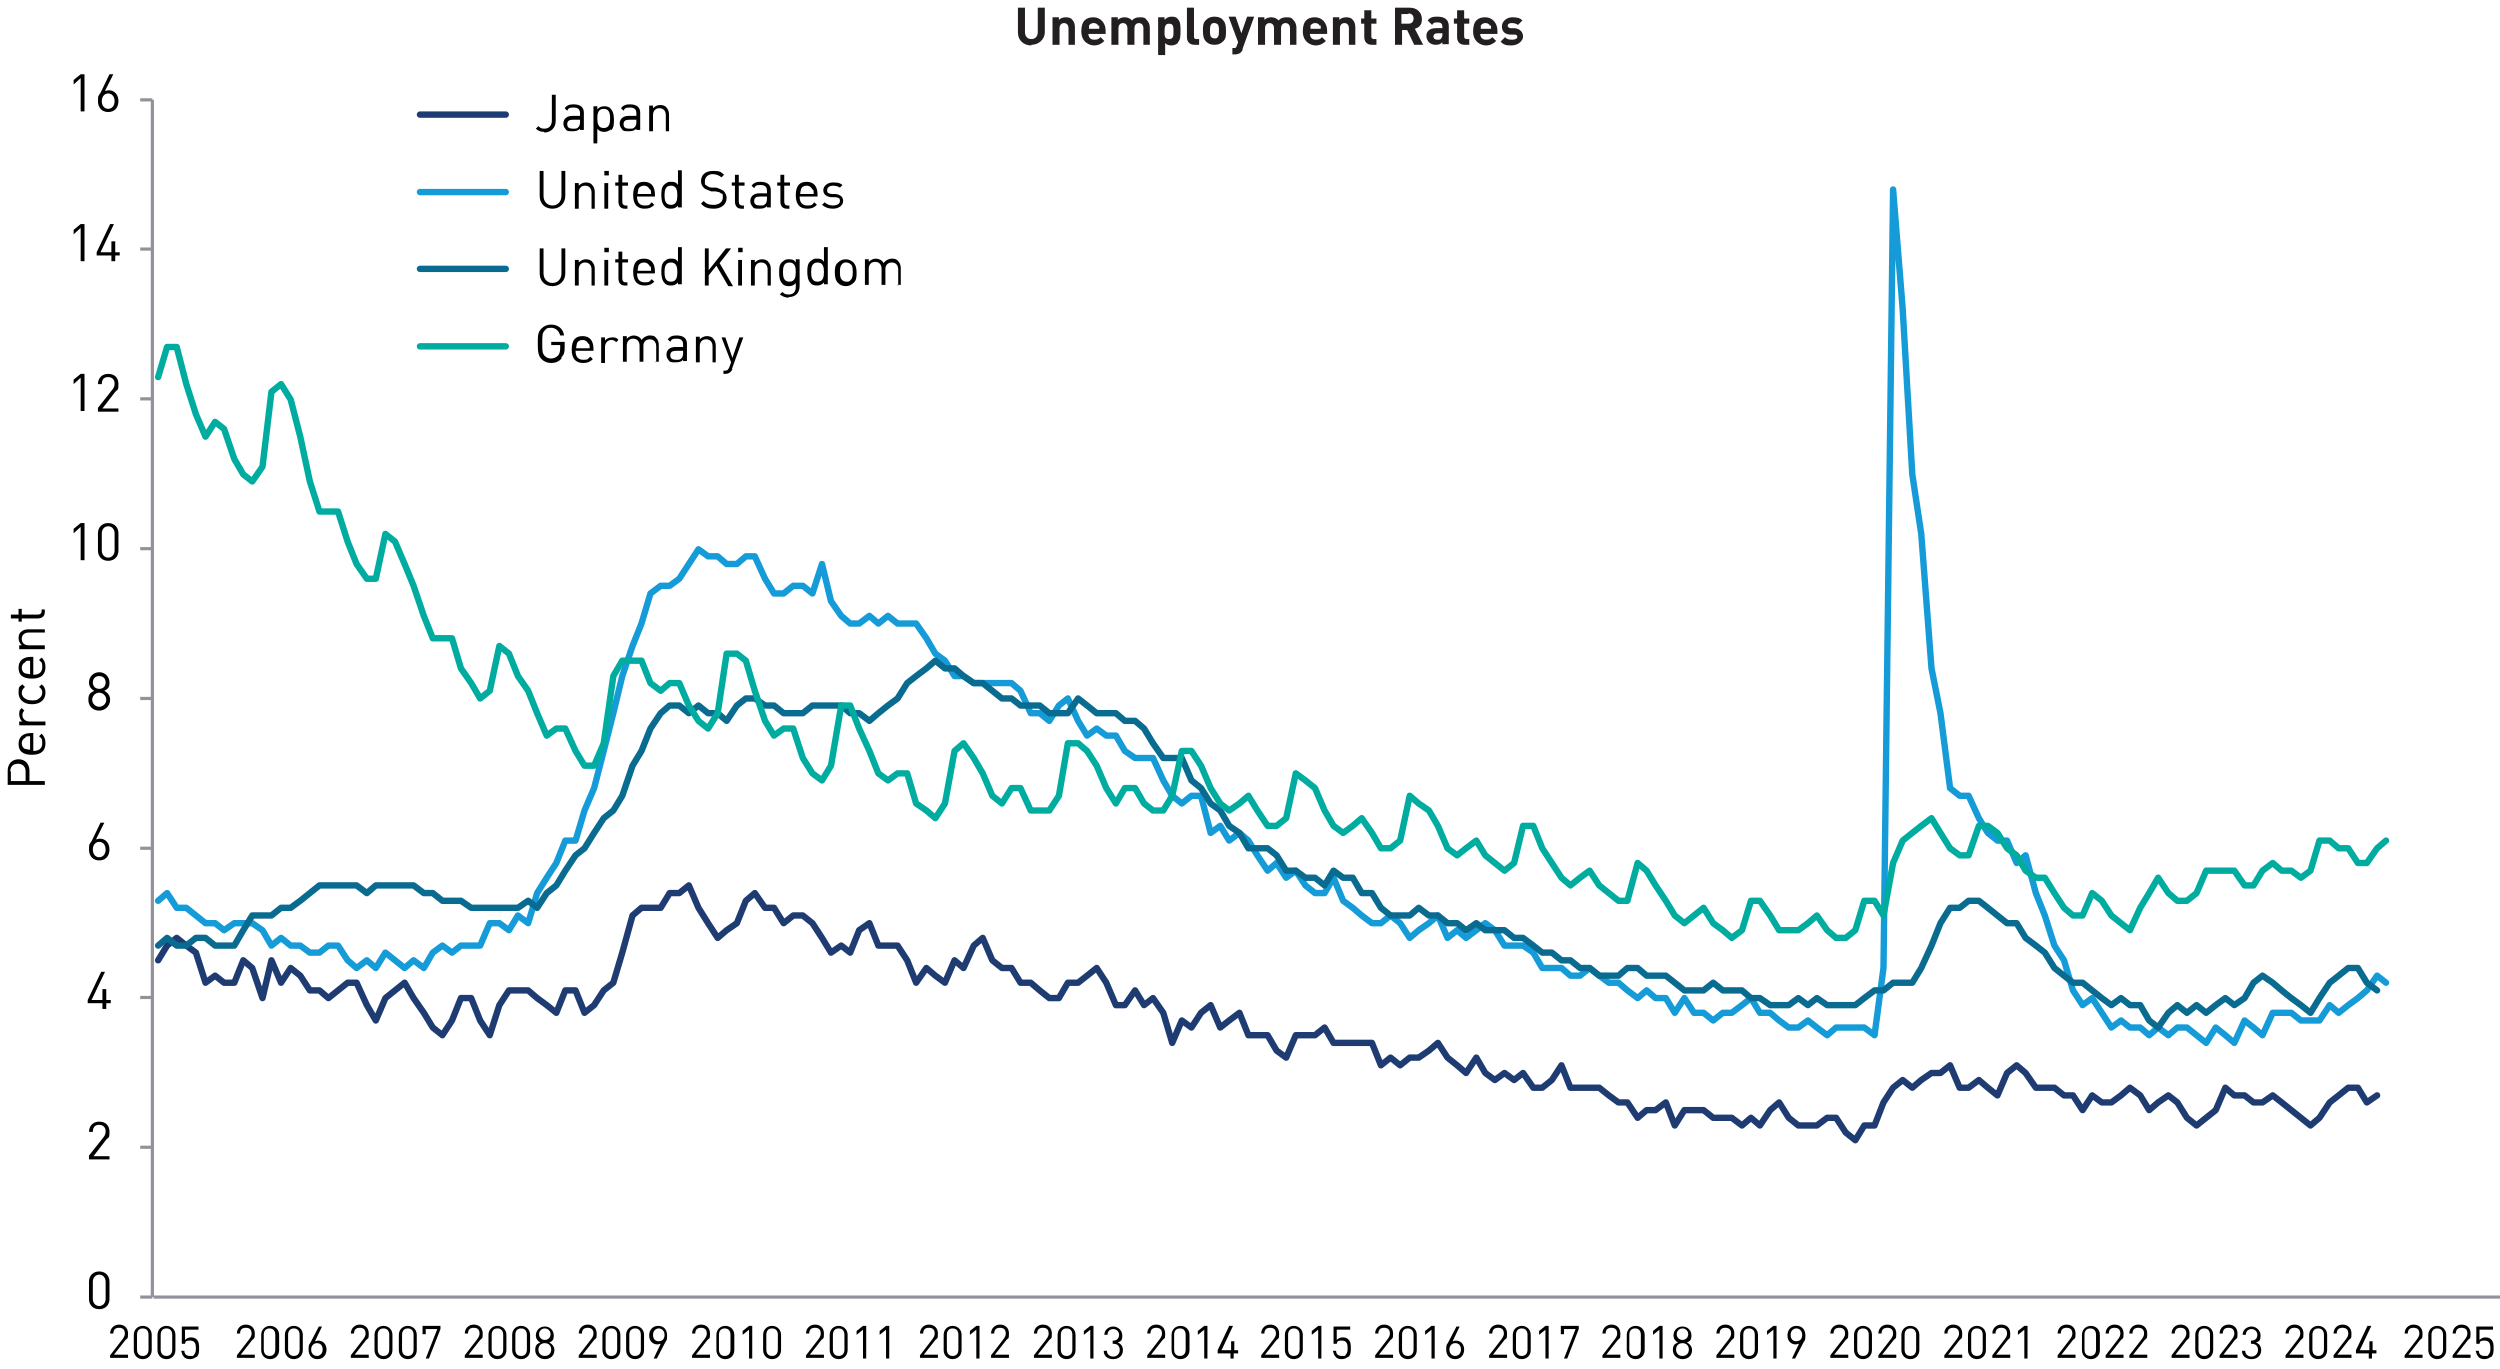 <?xml version="1.0" encoding="UTF-8"?>
<svg xmlns="http://www.w3.org/2000/svg" version="1.1" viewBox="0 0 390.5 213.9">
  <defs>
    <style>
      .cls-1 {
        stroke: #00aca0;
      }

      .cls-1, .cls-2, .cls-3, .cls-4, .cls-5 {
        fill: none;
        stroke-linejoin: round;
      }

      .cls-1, .cls-2, .cls-3, .cls-5 {
        stroke-linecap: round;
        stroke-width: 1px;
      }

      .cls-2 {
        stroke: #1f3c72;
      }

      .cls-3 {
        stroke: #0a6b90;
      }

      .cls-6 {
        fill: #231f20;
      }

      .cls-4 {
        stroke: #91929c;
        stroke-width: .5px;
      }

      .cls-5 {
        stroke: #159bd7;
      }
    </style>
  </defs>
  <!-- Generator: Adobe Illustrator 28.7.1, SVG Export Plug-In . SVG Version: 1.2.0 Build 142)  -->
  <g>
    <g id="Layer_1">
      <g>
        <path class="cls-6" d="M161.1,7.1c-1.2,0-2.1-.8-2.1-2V1.2h1.1v3.8c0,.7.4,1.1,1,1.1s1-.4,1-1.1V1.2h1.1v3.8c0,1.2-1,2-2.1,2Z"/>
        <path class="cls-6" d="M166.9,7v-2.6c0-.6-.4-.8-.7-.8s-.7.2-.7.8v2.6h-1.1V2.7h1v.4c.3-.3.7-.4,1.1-.4s.8.1,1,.4c.3.3.4.7.4,1.2v2.7h-1.1Z"/>
        <path class="cls-6" d="M170,5.2c0,.6.3,1,.9,1s.7-.1,1-.4l.6.6c-.4.4-.9.7-1.6.7s-2-.5-2-2.2.8-2.2,1.9-2.2,1.9.9,1.9,2.1v.5h-2.7ZM171.5,4c-.1-.3-.4-.4-.7-.4s-.6.2-.7.4c0,.2,0,.3,0,.5h1.6c0-.2,0-.3,0-.5Z"/>
        <path class="cls-6" d="M178.6,7v-2.6c0-.6-.4-.8-.7-.8s-.7.2-.7.8v2.6h-1.1v-2.6c0-.6-.4-.8-.7-.8s-.7.2-.7.8v2.6h-1.1V2.7h1v.4c.3-.3.7-.4,1.1-.4s.9.2,1.1.5c.4-.4.7-.5,1.3-.5s.8.1,1,.4c.3.3.5.7.5,1.2v2.7h-1.1Z"/>
        <path class="cls-6" d="M184,6.7c-.2.2-.6.4-1,.4s-.8-.1-1-.4v1.9h-1.1V2.7h1v.4c.3-.3.6-.5,1.1-.5s.8.1,1,.4c.4.4.4,1.1.4,1.8s0,1.4-.4,1.8ZM182.6,3.7c-.6,0-.7.5-.7,1.2s0,1.2.7,1.2.7-.5.7-1.2,0-1.2-.7-1.2Z"/>
        <path class="cls-6" d="M186.6,7c-.9,0-1.2-.6-1.2-1.2V1.2h1.1v4.5c0,.3.1.4.4.4h.4v.9h-.6Z"/>
        <path class="cls-6" d="M191,6.5c-.3.3-.7.5-1.3.5s-1-.2-1.3-.5c-.4-.4-.5-.9-.5-1.7s0-1.2.5-1.7c.3-.3.7-.5,1.3-.5s1.1.2,1.3.5c.4.4.5.9.5,1.7s0,1.3-.5,1.7ZM190.2,3.8c-.1-.1-.3-.2-.5-.2s-.4,0-.5.2c-.2.2-.2.6-.2,1s0,.8.2,1c.1.1.3.2.5.2s.4,0,.5-.2c.2-.2.2-.6.2-1s0-.8-.2-1Z"/>
        <path class="cls-6" d="M194.1,7.7c0,.2-.2.4-.3.5-.2.2-.6.3-.9.3h-.4v-1h.2c.3,0,.4,0,.5-.4l.2-.5-1.5-4h1.1l.9,2.6.9-2.6h1.1l-1.8,5Z"/>
        <path class="cls-6" d="M201.5,7v-2.6c0-.6-.4-.8-.7-.8s-.7.2-.7.8v2.6h-1.1v-2.6c0-.6-.4-.8-.7-.8s-.7.2-.7.8v2.6h-1.1V2.7h1v.4c.3-.3.7-.4,1.1-.4s.9.2,1.1.5c.4-.4.7-.5,1.3-.5s.8.1,1,.4c.3.3.5.7.5,1.2v2.7h-1.1Z"/>
        <path class="cls-6" d="M204.6,5.2c0,.6.3,1,.9,1s.7-.1,1-.4l.6.6c-.4.4-.9.7-1.6.7s-2-.5-2-2.2.8-2.2,1.9-2.2,1.9.9,1.9,2.1v.5h-2.7ZM206.1,4c-.1-.3-.4-.4-.7-.4s-.6.2-.7.4c0,.2,0,.3,0,.5h1.6c0-.2,0-.3,0-.5Z"/>
        <path class="cls-6" d="M210.7,7v-2.6c0-.6-.4-.8-.7-.8s-.7.2-.7.8v2.6h-1.1V2.7h1v.4c.3-.3.7-.4,1.1-.4s.8.1,1,.4c.3.3.4.7.4,1.2v2.7h-1.1Z"/>
        <path class="cls-6" d="M214.3,7c-.9,0-1.2-.6-1.2-1.2v-2.1h-.5v-.8h.5v-1.3h1.1v1.3h.8v.8h-.8v2c0,.2.1.4.4.4h.4v.9h-.6Z"/>
        <path class="cls-6" d="M220.9,7l-1.1-2.3h-.8v2.3h-1.1V1.2h2.3c1.2,0,1.9.8,1.9,1.8s-.5,1.3-1.1,1.5l1.3,2.5h-1.3ZM220,2.2h-1.1v1.5h1.1c.5,0,.8-.3.8-.8s-.3-.8-.8-.8Z"/>
        <path class="cls-6" d="M225.3,7v-.4c-.3.3-.6.4-1,.4s-.8-.1-1.1-.4c-.2-.2-.4-.6-.4-1,0-.7.5-1.2,1.5-1.2h1v-.2c0-.5-.2-.7-.8-.7s-.6.1-.8.4l-.7-.7c.4-.5.8-.6,1.5-.6,1.2,0,1.8.5,1.8,1.5v2.8h-1ZM225.3,5.2h-.8c-.4,0-.6.2-.6.5s.2.5.6.5.5,0,.6-.2c.1-.1.2-.3.2-.5v-.2Z"/>
        <path class="cls-6" d="M228.8,7c-.9,0-1.2-.6-1.2-1.2v-2.1h-.5v-.8h.5v-1.3h1.1v1.3h.8v.8h-.8v2c0,.2.1.4.4.4h.4v.9h-.6Z"/>
        <path class="cls-6" d="M231.2,5.2c0,.6.3,1,.9,1s.7-.1,1-.4l.6.6c-.4.4-.9.7-1.6.7s-2-.5-2-2.2.8-2.2,1.9-2.2,1.9.9,1.9,2.1v.5h-2.7ZM232.7,4c-.1-.3-.4-.4-.7-.4s-.6.2-.7.4c0,.2,0,.3,0,.5h1.6c0-.2,0-.3,0-.5Z"/>
        <path class="cls-6" d="M236.2,7.1c-.7,0-1.3,0-1.8-.6l.7-.7c.3.4.8.4,1.1.4s.8-.1.8-.4-.1-.4-.5-.4h-.7c-.8-.1-1.2-.5-1.2-1.3s.8-1.4,1.6-1.4,1.2.1,1.6.5l-.7.7c-.2-.2-.6-.3-1-.3s-.6.2-.6.4.1.3.4.4h.7c.8.1,1.3.6,1.3,1.3s-.8,1.4-1.8,1.4Z"/>
      </g>
      <line class="cls-4" x1="23.8" y1="202.6" x2="23.8" y2="15.6"/>
      <path class="cls-4" d="M21.9,202.6h1.9M21.9,179.2h1.9M21.9,155.8h1.9M21.9,132.5h1.9M21.9,109.1h1.9M21.9,85.7h1.9M21.9,62.3h1.9M21.9,38.9h1.9M21.9,15.6h1.9"/>
      <line class="cls-4" x1="24" y1="202.6" x2="390.5" y2="202.6"/>
      <polyline class="cls-2" points="24.7 150 26.1 147.7 27.6 146.5 29.1 147.7 30.6 148.8 32.1 153.5 33.6 152.4 35 153.5 36.6 153.5 38 150 39.4 151.2 41 155.9 42.4 150 43.9 153.5 45.4 151.2 46.9 152.4 48.4 154.7 49.9 154.7 51.3 155.9 52.8 154.7 54.3 153.5 55.7 153.5 57.3 157 58.7 159.4 60.2 155.9 61.7 154.7 63.2 153.5 64.6 155.9 66.2 158.2 67.6 160.5 69.1 161.7 70.6 159.4 72 155.9 73.6 155.9 75 159.4 76.5 161.7 78 157 79.5 154.7 80.9 154.7 82.5 154.7 83.9 155.9 85.4 157 86.9 158.2 88.3 154.7 89.9 154.7 91.3 158.2 92.8 157 94.3 154.7 95.8 153.5 97.2 148.8 98.8 143 100.2 141.8 101.6 141.8 103.2 141.8 104.6 139.5 106.1 139.5 107.6 138.3 109.1 141.8 110.6 144.2 112.1 146.5 113.5 145.3 115.1 144.2 116.5 140.7 117.9 139.5 119.5 141.8 120.9 141.8 122.4 144.2 123.9 143 125.4 143 126.9 144.2 128.4 146.5 129.8 148.8 131.4 147.7 132.8 148.8 134.2 145.3 135.8 144.2 137.2 147.7 138.7 147.7 140.2 147.7 141.7 150 143.1 153.5 144.7 151.2 146.1 152.4 147.6 153.5 149.1 150 150.5 151.2 152.1 147.7 153.5 146.5 155 150 156.5 151.2 158 151.2 159.4 153.5 161 153.5 162.4 154.7 163.9 155.9 165.4 155.9 166.8 153.5 168.4 153.5 169.8 152.4 171.3 151.2 172.8 153.5 174.3 157 175.7 157 177.3 154.7 178.7 157 180.1 155.9 181.7 158.2 183.1 162.9 184.6 159.4 186.1 160.5 187.6 158.2 189.1 157 190.6 160.5 192 159.4 193.6 158.2 195 161.7 196.4 161.7 198 161.7 199.4 164.1 200.9 165.2 202.4 161.7 203.9 161.7 205.4 161.7 206.9 160.5 208.3 162.9 209.8 162.9 211.3 162.9 212.7 162.9 214.3 162.9 215.7 166.4 217.2 165.2 218.7 166.4 220.2 165.2 221.6 165.2 223.2 164.1 224.6 162.9 226.1 165.2 227.6 166.4 229 167.6 230.6 165.2 232 167.6 233.5 168.7 235 167.6 236.5 168.7 237.9 167.6 239.5 169.9 240.9 169.9 242.4 168.7 243.9 166.4 245.3 169.9 246.8 169.9 248.3 169.9 249.8 169.9 251.3 171.1 252.8 172.2 254.2 172.2 255.8 174.6 257.2 173.4 258.6 173.4 260.2 172.2 261.6 175.8 263.1 173.4 264.6 173.4 266.1 173.4 267.6 174.6 269.1 174.6 270.5 174.6 272.1 175.8 273.5 174.6 274.9 175.8 276.5 173.4 277.9 172.2 279.4 174.6 280.9 175.8 282.4 175.8 283.8 175.8 285.4 174.6 286.8 174.6 288.3 176.9 289.8 178.1 291.2 175.8 292.8 175.8 294.2 172.2 295.7 169.9 297.2 168.7 298.7 169.9 300.1 168.7 301.7 167.6 303.1 167.6 304.6 166.4 306.1 169.9 307.5 169.9 309.1 168.7 310.5 169.9 312 171.1 313.5 167.6 315 166.4 316.4 167.6 318 169.9 319.4 169.9 320.9 169.9 322.4 171.1 323.8 171.1 325.3 173.4 326.8 171.1 328.3 172.2 329.8 172.2 331.3 171.1 332.7 169.9 334.3 171.1 335.7 173.4 337.1 172.2 338.7 171.1 340.1 172.2 341.6 174.6 343.1 175.8 344.6 174.6 346.1 173.4 347.6 169.9 349 171.1 350.6 171.1 352 172.2 353.4 172.2 355 171.1 356.4 172.2 357.9 173.4 359.4 174.6 360.9 175.8 362.3 174.6 363.9 172.2 365.3 171.1 366.8 169.9 368.3 169.9 369.7 172.2 371.3 171.1"/>
      <polyline class="cls-5" points="24.7 140.7 26.1 139.5 27.6 141.8 29.1 141.8 30.6 143 32.1 144.2 33.6 144.2 35 145.3 36.6 144.2 38 144.2 39.4 144.2 41 145.3 42.4 147.7 43.9 146.5 45.4 147.7 46.9 147.7 48.4 148.8 49.9 148.8 51.3 147.7 52.8 147.7 54.3 150 55.7 151.2 57.3 150 58.7 151.2 60.2 148.8 61.7 150 63.2 151.2 64.6 150 66.2 151.2 67.6 148.8 69.1 147.7 70.6 148.8 72 147.7 73.6 147.7 75 147.7 76.5 144.2 78 144.2 79.5 145.3 80.9 143 82.5 144.2 83.9 139.5 85.4 137.1 86.9 134.8 88.3 131.3 89.9 131.3 91.3 126.6 92.8 123.1 94.3 117.3 95.8 111.4 97.2 105.6 98.8 100.9 100.2 97.4 101.6 92.7 103.2 91.5 104.6 91.5 106.1 90.4 107.6 88.1 109.1 85.8 110.6 86.9 112.1 86.9 113.5 88.1 115.1 88.1 116.5 86.9 117.9 86.9 119.5 90.4 120.9 92.7 122.4 92.7 123.9 91.5 125.4 91.5 126.9 92.7 128.4 88.1 129.8 93.9 131.4 96.2 132.8 97.4 134.2 97.4 135.8 96.2 137.2 97.4 138.7 96.2 140.2 97.4 141.7 97.4 143.1 97.4 144.7 99.7 146.1 102.1 147.6 103.2 149.1 105.6 150.5 105.6 152.1 106.7 153.5 106.7 155 106.7 156.5 106.7 158 106.7 159.4 107.9 161 111.4 162.4 111.4 163.9 112.6 165.4 110.2 166.8 109.1 168.4 112.6 169.8 114.9 171.3 113.8 172.8 114.9 174.3 114.9 175.7 117.3 177.3 118.4 178.7 118.4 180.1 118.4 181.7 121.9 183.1 124.3 184.6 125.5 186.1 124.3 187.6 124.3 189.1 130.1 190.6 129 192 131.3 193.6 130.1 195 131.3 196.4 133.6 198 136 199.4 134.8 200.9 137.1 202.4 136 203.9 138.3 205.4 139.5 206.9 139.5 208.3 137.1 209.8 140.7 211.3 141.8 212.7 143 214.3 144.2 215.7 144.2 217.2 143 218.7 144.2 220.2 146.5 221.6 145.3 223.2 144.2 224.6 143 226.1 146.5 227.6 145.3 229 146.5 230.6 145.3 232 144.2 233.5 145.3 235 147.7 236.5 147.7 237.9 147.7 239.5 148.8 240.9 151.2 242.4 151.2 243.9 151.2 245.3 152.4 246.8 152.4 248.3 151.2 249.8 152.4 251.3 153.5 252.8 153.5 254.2 154.7 255.8 155.9 257.2 154.7 258.6 155.9 260.2 155.9 261.6 158.2 263.1 155.9 264.6 158.2 266.1 158.2 267.6 159.4 269.1 158.2 270.5 158.2 272.1 157 273.5 155.9 274.9 158.2 276.5 158.2 277.9 159.4 279.4 160.5 280.9 160.5 282.4 159.4 283.8 160.5 285.4 161.7 286.8 160.5 288.3 160.5 289.8 160.5 291.2 160.5 292.8 161.7 294.2 151.2 295.7 29.6 297.2 48.3 298.7 74.1 300.1 83.4 301.7 104.4 303.1 111.4 304.6 123.1 306.1 124.3 307.5 124.3 309.1 127.8 310.5 130.1 312 131.3 313.5 131.3 315 134.8 316.4 133.6 318 139.5 319.4 143 320.9 147.7 322.4 150 323.8 154.7 325.3 157 326.8 155.9 328.3 158.2 329.8 160.5 331.3 159.4 332.7 160.5 334.3 160.5 335.7 161.7 337.1 160.5 338.7 161.7 340.1 160.5 341.6 160.5 343.1 161.7 344.6 162.9 346.1 160.5 347.6 161.7 349 162.9 350.6 159.4 352 160.5 353.4 161.7 355 158.2 356.4 158.2 357.9 158.2 359.4 159.4 360.9 159.4 362.3 159.4 363.9 157 365.3 158.2 366.8 157 368.3 155.9 369.7 154.7 371.3 152.4 372.7 153.5"/>
      <polyline class="cls-3" points="24.7 147.7 26.1 146.5 27.6 147.7 29.1 147.7 30.6 146.5 32.1 146.5 33.6 147.7 35 147.7 36.6 147.7 38 145.3 39.4 143 41 143 42.4 143 43.9 141.8 45.4 141.8 46.9 140.7 48.4 139.5 49.9 138.3 51.3 138.3 52.8 138.3 54.3 138.3 55.7 138.3 57.3 139.5 58.7 138.3 60.2 138.3 61.7 138.3 63.2 138.3 64.6 138.3 66.2 139.5 67.6 139.5 69.1 140.7 70.6 140.7 72 140.7 73.6 141.8 75 141.8 76.5 141.8 78 141.8 79.5 141.8 80.9 141.8 82.5 140.7 83.9 141.8 85.4 139.5 86.9 138.3 88.3 136 89.9 133.6 91.3 132.5 92.8 130.1 94.3 127.8 95.8 126.6 97.2 124.3 98.8 119.6 100.2 117.3 101.6 113.8 103.2 111.4 104.6 110.2 106.1 110.2 107.6 111.4 109.1 110.2 110.6 111.4 112.1 111.4 113.5 112.6 115.1 110.2 116.5 109.1 117.9 109.1 119.5 110.2 120.9 110.2 122.4 111.4 123.9 111.4 125.4 111.4 126.9 110.2 128.4 110.2 129.8 110.2 131.4 110.2 132.8 111.4 134.2 111.4 135.8 112.6 137.2 111.4 138.7 110.2 140.2 109.1 141.7 106.7 143.1 105.6 144.7 104.4 146.1 103.2 147.6 104.4 149.1 104.4 150.5 105.6 152.1 106.7 153.5 106.7 155 107.9 156.5 109.1 158 109.1 159.4 110.2 161 110.2 162.4 110.2 163.9 111.4 165.4 111.4 166.8 111.4 168.4 109.1 169.8 110.2 171.3 111.4 172.8 111.4 174.3 111.4 175.7 112.6 177.3 112.6 178.7 113.8 180.1 116.1 181.7 118.4 183.1 118.4 184.6 118.4 186.1 121.9 187.6 123.1 189.1 125.5 190.6 126.6 192 129 193.6 130.1 195 132.5 196.4 132.5 198 132.5 199.4 133.6 200.9 136 202.4 136 203.9 137.1 205.4 137.1 206.9 138.3 208.3 136 209.8 137.1 211.3 137.1 212.7 139.5 214.3 139.5 215.7 141.8 217.2 143 218.7 143 220.2 143 221.6 141.8 223.2 143 224.6 143 226.1 144.2 227.6 144.2 229 145.3 230.6 144.2 232 145.3 233.5 145.3 235 145.3 236.5 146.5 237.9 146.5 239.5 147.7 240.9 148.8 242.4 148.8 243.9 150 245.3 150 246.8 151.2 248.3 151.2 249.8 152.4 251.3 152.4 252.8 152.4 254.2 151.2 255.8 151.2 257.2 152.4 258.6 152.4 260.2 152.4 261.6 153.5 263.1 154.7 264.6 154.7 266.1 154.7 267.6 153.5 269.1 154.7 270.5 154.7 272.1 154.7 273.5 155.9 274.9 155.9 276.5 157 277.9 157 279.4 157 280.9 155.9 282.4 157 283.8 155.9 285.4 157 286.8 157 288.3 157 289.8 157 291.2 155.9 292.8 154.7 294.2 154.7 295.7 153.5 297.2 153.5 298.7 153.5 300.1 151.2 301.7 147.7 303.1 144.2 304.6 141.8 306.1 141.8 307.5 140.7 309.1 140.7 310.5 141.8 312 143 313.5 144.2 315 144.2 316.4 146.5 318 147.7 319.4 148.8 320.9 151.2 322.4 152.4 323.8 153.5 325.3 153.5 326.8 154.7 328.3 155.9 329.8 157 331.3 155.9 332.7 157 334.3 157 335.7 159.4 337.1 160.5 338.7 158.2 340.1 157 341.6 158.2 343.1 157 344.6 158.2 346.1 157 347.6 155.9 349 157 350.6 155.9 352 153.5 353.4 152.4 355 153.5 356.4 154.7 357.9 155.9 359.4 157 360.9 158.2 362.3 155.9 363.9 153.5 365.3 152.4 366.8 151.2 368.3 151.2 369.7 153.5 371.3 154.7"/>
      <polyline class="cls-1" points="24.7 58.9 26.1 54.2 27.6 54.2 29.1 60 30.6 64.7 32.1 68.2 33.6 65.9 35 67 36.6 71.7 38 74.1 39.4 75.2 41 72.9 42.4 61.2 43.9 60 45.4 62.4 46.9 68.2 48.4 75.2 49.9 79.9 51.3 79.9 52.8 79.9 54.3 84.6 55.7 88.1 57.3 90.4 58.7 90.4 60.2 83.4 61.7 84.6 63.2 88.1 64.6 91.5 66.2 96.2 67.6 99.7 69.1 99.7 70.6 99.7 72 104.4 73.6 106.7 75 109.1 76.5 107.9 78 100.9 79.5 102.1 80.9 105.6 82.5 107.9 83.9 111.4 85.4 114.9 86.9 113.8 88.3 113.8 89.9 117.3 91.3 119.6 92.8 119.6 94.3 116.1 95.8 105.6 97.2 103.2 98.8 103.2 100.2 103.2 101.6 106.7 103.2 107.9 104.6 106.7 106.1 106.7 107.6 110.2 109.1 112.6 110.6 113.8 112.1 111.4 113.5 102.1 115.1 102.1 116.5 103.2 117.9 107.9 119.5 112.6 120.9 114.9 122.4 113.8 123.9 113.8 125.4 118.4 126.9 120.8 128.4 121.9 129.8 119.6 131.4 110.2 132.8 110.2 134.2 113.8 135.8 117.3 137.2 120.8 138.7 121.9 140.2 120.8 141.7 120.8 143.1 125.5 144.7 126.6 146.1 127.8 147.6 125.5 149.1 117.3 150.5 116.1 152.1 118.4 153.5 120.8 155 124.3 156.5 125.5 158 123.1 159.4 123.1 161 126.6 162.4 126.6 163.9 126.6 165.4 124.3 166.8 116.1 168.4 116.1 169.8 117.3 171.3 119.6 172.8 123.1 174.3 125.5 175.7 123.1 177.3 123.1 178.7 125.5 180.1 126.6 181.7 126.6 183.1 124.3 184.6 117.3 186.1 117.3 187.6 119.6 189.1 123.1 190.6 125.5 192 126.6 193.6 125.5 195 124.3 196.4 126.6 198 129 199.4 129 200.9 127.8 202.4 120.8 203.9 121.9 205.4 123.1 206.9 126.6 208.3 129 209.8 130.1 211.3 129 212.7 127.8 214.3 130.1 215.7 132.5 217.2 132.5 218.7 131.3 220.2 124.3 221.6 125.5 223.2 126.6 224.6 129 226.1 132.5 227.6 133.6 229 132.5 230.6 131.3 232 133.6 233.5 134.8 235 136 236.5 134.8 237.9 129 239.5 129 240.9 132.5 242.4 134.8 243.9 137.1 245.3 138.3 246.8 137.1 248.3 136 249.8 138.3 251.3 139.5 252.8 140.7 254.2 140.7 255.8 134.8 257.2 136 258.6 138.3 260.2 140.7 261.6 143 263.1 144.2 264.6 143 266.1 141.8 267.6 144.2 269.1 145.3 270.5 146.5 272.1 145.3 273.5 140.7 274.9 140.7 276.5 143 277.9 145.3 279.4 145.3 280.9 145.3 282.4 144.2 283.8 143 285.4 145.3 286.8 146.5 288.3 146.5 289.8 145.3 291.2 140.7 292.8 140.7 294.2 143 295.7 134.8 297.2 131.3 298.7 130.1 300.1 129 301.7 127.8 303.1 130.1 304.6 132.5 306.1 133.6 307.5 133.6 309.1 129 310.5 129 312 130.1 313.5 132.5 315 133.6 316.4 136 318 137.1 319.4 137.1 320.9 139.5 322.4 141.8 323.8 143 325.3 143 326.8 139.5 328.3 140.7 329.8 143 331.3 144.2 332.7 145.3 334.3 141.8 335.7 139.5 337.1 137.1 338.7 139.5 340.1 140.7 341.6 140.7 343.1 139.5 344.6 136 346.1 136 347.6 136 349 136 350.6 138.3 352 138.3 353.4 136 355 134.8 356.4 136 357.9 136 359.4 137.1 360.9 136 362.3 131.3 363.9 131.3 365.3 132.5 366.8 132.5 368.3 134.8 369.7 134.8 371.3 132.5 372.7 131.3"/>
      <path d="M15.5,204.5c-.9,0-1.6-.6-1.6-1.6v-2.7c0-1,.7-1.6,1.6-1.6s1.6.6,1.6,1.6v2.7c0,1-.7,1.6-1.6,1.6ZM16.5,200.2c0-.6-.4-1.1-1-1.1s-1,.5-1,1.1v2.7c0,.6.4,1.1,1,1.1s1-.5,1-1.1v-2.7Z"/>
      <path d="M13.9,181v-.5l2.3-2.9c.2-.3.3-.5.3-.9,0-.6-.4-1-1-1s-1,.3-1,1.1h-.6c0-.9.6-1.6,1.6-1.6s1.6.6,1.6,1.6-.1.8-.5,1.2l-2,2.6h2.5v.5h-3.2Z"/>
      <path d="M16.6,156.7v.9h-.6v-.9h-2.3v-.5l2.1-4.4h.6l-2.1,4.4h1.7v-1.7h.6v1.7h.7v.5h-.7Z"/>
      <path d="M15.5,134.4c-1,0-1.6-.7-1.6-1.7s.1-.8.4-1.3l1.4-2.9h.6l-1.3,2.6c.2,0,.4-.1.6-.1.9,0,1.5.7,1.5,1.7s-.6,1.7-1.6,1.7ZM15.5,131.5c-.6,0-1,.5-1,1.2s.4,1.2,1,1.2,1-.5,1-1.2-.4-1.2-1-1.2Z"/>
      <path d="M15.5,111c-1,0-1.7-.7-1.7-1.7s.4-1.1.9-1.4c-.5-.3-.8-.7-.8-1.3,0-.9.7-1.6,1.6-1.6s1.6.7,1.6,1.6-.3,1-.8,1.3c.5.3.9.7.9,1.4,0,1-.8,1.7-1.7,1.7ZM15.5,108.2c-.6,0-1.1.5-1.1,1.1s.5,1.1,1.1,1.1,1.1-.5,1.1-1.1-.5-1.1-1.1-1.1ZM15.5,105.6c-.6,0-1,.4-1,1s.4,1,1,1,1-.4,1-1-.4-1-1-1Z"/>
      <path d="M12.6,87.5v-5.2l-1.1,1v-.7l1.1-.9h.6v5.8h-.6Z"/>
      <path d="M16.9,87.6c-.9,0-1.6-.6-1.6-1.6v-2.7c0-1,.7-1.6,1.6-1.6s1.6.6,1.6,1.6v2.7c0,1-.7,1.6-1.6,1.6ZM17.9,83.3c0-.6-.4-1.1-1-1.1s-1,.5-1,1.1v2.7c0,.6.4,1.1,1,1.1s1-.5,1-1.1v-2.7Z"/>
      <path d="M12.6,64.2v-5.2l-1.1,1v-.7l1.1-.9h.6v5.8h-.6Z"/>
      <path d="M15.3,64.2v-.5l2.3-2.9c.2-.3.3-.5.3-.9,0-.6-.4-1-1-1s-1,.3-1,1.1h-.6c0-.9.6-1.6,1.6-1.6s1.6.6,1.6,1.6-.1.8-.5,1.2l-2,2.6h2.5v.5h-3.2Z"/>
      <path d="M12.6,40.8v-5.2l-1.1,1v-.7l1.1-.9h.6v5.8h-.6Z"/>
      <path d="M18,39.9v.9h-.6v-.9h-2.3v-.5l2.1-4.4h.6l-2.1,4.4h1.7v-1.7h.6v1.7h.7v.5h-.7Z"/>
      <path d="M12.6,17.4v-5.2l-1.1,1v-.7l1.1-.9h.6v5.8h-.6Z"/>
      <path d="M16.9,17.5c-1,0-1.6-.7-1.6-1.7s.1-.8.4-1.3l1.4-2.9h.6l-1.3,2.6c.2,0,.4-.1.6-.1.9,0,1.5.7,1.5,1.7s-.6,1.7-1.6,1.7ZM16.9,14.6c-.6,0-1,.5-1,1.2s.4,1.2,1,1.2,1-.5,1-1.2-.4-1.2-1-1.2Z"/>
      <path d="M17.2,212.2v-.5l2-2.6c.2-.3.3-.5.3-.8,0-.6-.3-.9-.9-.9s-.9.3-.9.9h-.5c0-.8.6-1.4,1.4-1.4s1.4.5,1.4,1.4-.1.7-.4,1l-1.8,2.3h2.2v.5h-2.8Z"/>
      <path d="M22.3,212.3c-.8,0-1.4-.6-1.4-1.4v-2.4c0-.8.6-1.4,1.4-1.4s1.4.6,1.4,1.4v2.4c0,.8-.6,1.4-1.4,1.4ZM23.2,208.5c0-.6-.3-1-.9-1s-.9.4-.9,1v2.3c0,.6.3,1,.9,1s.9-.4.9-1v-2.3Z"/>
      <path d="M26,212.3c-.8,0-1.4-.6-1.4-1.4v-2.4c0-.8.6-1.4,1.4-1.4s1.4.6,1.4,1.4v2.4c0,.8-.6,1.4-1.4,1.4ZM26.9,208.5c0-.6-.3-1-.9-1s-.9.4-.9,1v2.3c0,.6.3,1,.9,1s.9-.4.9-1v-2.3Z"/>
      <path d="M30.7,211.9c-.2.2-.6.4-1,.4s-.8-.1-1-.4c-.2-.2-.3-.5-.4-.9h.5c0,.5.3.8.9.8s.5,0,.6-.2c.3-.3.3-.7.3-1,0-.6-.1-1.2-.9-1.2s-.7.2-.8.5h-.5v-2.7h2.6v.5h-2.1v1.6c.2-.2.5-.4.9-.4s.7.1.9.3c.4.4.4.9.4,1.4s0,1-.4,1.4Z"/>
      <path d="M37,212.2v-.5l2-2.6c.2-.3.3-.5.3-.8,0-.6-.3-.9-.9-.9s-.9.3-.9.9h-.5c0-.8.6-1.4,1.4-1.4s1.4.5,1.4,1.4-.1.7-.4,1l-1.8,2.3h2.2v.5h-2.8Z"/>
      <path d="M42.2,212.3c-.8,0-1.4-.6-1.4-1.4v-2.4c0-.8.6-1.4,1.4-1.4s1.4.6,1.4,1.4v2.4c0,.8-.6,1.4-1.4,1.4ZM43,208.5c0-.6-.3-1-.9-1s-.9.4-.9,1v2.3c0,.6.3,1,.9,1s.9-.4.9-1v-2.3Z"/>
      <path d="M45.9,212.3c-.8,0-1.4-.6-1.4-1.4v-2.4c0-.8.6-1.4,1.4-1.4s1.4.6,1.4,1.4v2.4c0,.8-.6,1.4-1.4,1.4ZM46.8,208.5c0-.6-.3-1-.9-1s-.9.4-.9,1v2.3c0,.6.3,1,.9,1s.9-.4.9-1v-2.3Z"/>
      <path d="M49.6,212.3c-.9,0-1.4-.6-1.4-1.5s.1-.7.3-1.1l1.3-2.5h.5l-1.1,2.3c.2,0,.3-.1.5-.1.8,0,1.3.6,1.3,1.4s-.5,1.5-1.4,1.5ZM49.5,209.8c-.5,0-.9.4-.9,1s.4,1,.9,1,.9-.4.9-1-.3-1-.9-1Z"/>
      <path d="M54.8,212.2v-.5l2-2.6c.2-.3.3-.5.3-.8,0-.6-.3-.9-.9-.9s-.9.3-.9.9h-.5c0-.8.6-1.4,1.4-1.4s1.4.5,1.4,1.4-.1.7-.4,1l-1.8,2.3h2.2v.5h-2.8Z"/>
      <path d="M59.9,212.3c-.8,0-1.4-.6-1.4-1.4v-2.4c0-.8.6-1.4,1.4-1.4s1.4.6,1.4,1.4v2.4c0,.8-.6,1.4-1.4,1.4ZM60.8,208.5c0-.6-.3-1-.9-1s-.9.4-.9,1v2.3c0,.6.3,1,.9,1s.9-.4.9-1v-2.3Z"/>
      <path d="M63.7,212.3c-.8,0-1.4-.6-1.4-1.4v-2.4c0-.8.6-1.4,1.4-1.4s1.4.6,1.4,1.4v2.4c0,.8-.6,1.4-1.4,1.4ZM64.6,208.5c0-.6-.3-1-.9-1s-.9.4-.9,1v2.3c0,.6.3,1,.9,1s.9-.4.9-1v-2.3Z"/>
      <path d="M67,212.2h-.5l1.8-4.6h-1.8v.8h-.5v-1.3h2.8v.5l-1.8,4.6Z"/>
      <path d="M72.6,212.2v-.5l2-2.6c.2-.3.3-.5.3-.8,0-.6-.3-.9-.9-.9s-.9.3-.9.9h-.5c0-.8.6-1.4,1.4-1.4s1.4.5,1.4,1.4-.1.7-.4,1l-1.8,2.3h2.2v.5h-2.8Z"/>
      <path d="M77.7,212.3c-.8,0-1.4-.6-1.4-1.4v-2.4c0-.8.6-1.4,1.4-1.4s1.4.6,1.4,1.4v2.4c0,.8-.6,1.4-1.4,1.4ZM78.6,208.5c0-.6-.3-1-.9-1s-.9.4-.9,1v2.3c0,.6.3,1,.9,1s.9-.4.9-1v-2.3Z"/>
      <path d="M81.4,212.3c-.8,0-1.4-.6-1.4-1.4v-2.4c0-.8.6-1.4,1.4-1.4s1.4.6,1.4,1.4v2.4c0,.8-.6,1.4-1.4,1.4ZM82.3,208.5c0-.6-.3-1-.9-1s-.9.4-.9,1v2.3c0,.6.3,1,.9,1s.9-.4.9-1v-2.3Z"/>
      <path d="M85.1,212.3c-.8,0-1.5-.6-1.5-1.4s.3-1,.8-1.2c-.4-.2-.7-.6-.7-1.1,0-.8.6-1.4,1.4-1.4s1.4.6,1.4,1.4-.3.9-.7,1.1c.4.2.8.6.8,1.2,0,.9-.7,1.4-1.5,1.4ZM85.1,209.8c-.6,0-1,.4-1,1s.4,1,1,1,1-.4,1-1-.4-1-1-1ZM85.1,207.5c-.5,0-.9.4-.9.9s.4.9.9.9.9-.4.9-.9-.4-.9-.9-.9Z"/>
      <path d="M90.4,212.2v-.5l2-2.6c.2-.3.3-.5.3-.8,0-.6-.3-.9-.9-.9s-.9.3-.9.9h-.5c0-.8.6-1.4,1.4-1.4s1.4.5,1.4,1.4-.1.7-.4,1l-1.8,2.3h2.2v.5h-2.8Z"/>
      <path d="M95.5,212.3c-.8,0-1.4-.6-1.4-1.4v-2.4c0-.8.6-1.4,1.4-1.4s1.4.6,1.4,1.4v2.4c0,.8-.6,1.4-1.4,1.4ZM96.4,208.5c0-.6-.3-1-.9-1s-.9.4-.9,1v2.3c0,.6.3,1,.9,1s.9-.4.9-1v-2.3Z"/>
      <path d="M99.2,212.3c-.8,0-1.4-.6-1.4-1.4v-2.4c0-.8.6-1.4,1.4-1.4s1.4.6,1.4,1.4v2.4c0,.8-.6,1.4-1.4,1.4ZM100.1,208.5c0-.6-.3-1-.9-1s-.9.4-.9,1v2.3c0,.6.3,1,.9,1s.9-.4.9-1v-2.3Z"/>
      <path d="M103.9,209.7l-1.3,2.5h-.5l1.1-2.3c-.2,0-.3.1-.5.1-.8,0-1.3-.6-1.3-1.4s.5-1.5,1.4-1.5,1.4.6,1.4,1.5-.1.7-.3,1.1ZM102.9,207.5c-.5,0-.9.4-.9,1s.3,1,.9,1,.9-.4.9-1-.4-1-.9-1Z"/>
      <path d="M108.1,212.2v-.5l2-2.6c.2-.3.3-.5.3-.8,0-.6-.3-.9-.9-.9s-.9.3-.9.9h-.5c0-.8.6-1.4,1.4-1.4s1.4.5,1.4,1.4-.1.7-.4,1l-1.8,2.3h2.2v.5h-2.8Z"/>
      <path d="M113.3,212.3c-.8,0-1.4-.6-1.4-1.4v-2.4c0-.8.6-1.4,1.4-1.4s1.4.6,1.4,1.4v2.4c0,.8-.6,1.4-1.4,1.4ZM114.1,208.5c0-.6-.3-1-.9-1s-.9.4-.9,1v2.3c0,.6.3,1,.9,1s.9-.4.9-1v-2.3Z"/>
      <path d="M117,212.2v-4.5l-1,.8v-.6l1-.8h.5v5.1h-.5Z"/>
      <path d="M120.6,212.3c-.8,0-1.4-.6-1.4-1.4v-2.4c0-.8.6-1.4,1.4-1.4s1.4.6,1.4,1.4v2.4c0,.8-.6,1.4-1.4,1.4ZM121.5,208.5c0-.6-.3-1-.9-1s-.9.4-.9,1v2.3c0,.6.3,1,.9,1s.9-.4.9-1v-2.3Z"/>
      <path d="M125.9,212.2v-.5l2-2.6c.2-.3.3-.5.3-.8,0-.6-.3-.9-.9-.9s-.9.3-.9.9h-.5c0-.8.6-1.4,1.4-1.4s1.4.5,1.4,1.4-.1.7-.4,1l-1.8,2.3h2.2v.5h-2.8Z"/>
      <path d="M131,212.3c-.8,0-1.4-.6-1.4-1.4v-2.4c0-.8.6-1.4,1.4-1.4s1.4.6,1.4,1.4v2.4c0,.8-.6,1.4-1.4,1.4ZM131.9,208.5c0-.6-.3-1-.9-1s-.9.4-.9,1v2.3c0,.6.3,1,.9,1s.9-.4.9-1v-2.3Z"/>
      <path d="M134.8,212.2v-4.5l-1,.8v-.6l1-.8h.5v5.1h-.5Z"/>
      <path d="M138.4,212.2v-4.5l-1,.8v-.6l1-.8h.5v5.1h-.5Z"/>
      <path d="M143.7,212.2v-.5l2-2.6c.2-.3.3-.5.3-.8,0-.6-.3-.9-.9-.9s-.9.3-.9.9h-.5c0-.8.6-1.4,1.4-1.4s1.4.5,1.4,1.4-.1.7-.4,1l-1.8,2.3h2.2v.5h-2.8Z"/>
      <path d="M148.8,212.3c-.8,0-1.4-.6-1.4-1.4v-2.4c0-.8.6-1.4,1.4-1.4s1.4.6,1.4,1.4v2.4c0,.8-.6,1.4-1.4,1.4ZM149.7,208.5c0-.6-.3-1-.9-1s-.9.4-.9,1v2.3c0,.6.3,1,.9,1s.9-.4.9-1v-2.3Z"/>
      <path d="M152.5,212.2v-4.5l-1,.8v-.6l1-.8h.5v5.1h-.5Z"/>
      <path d="M154.8,212.2v-.5l2-2.6c.2-.3.3-.5.3-.8,0-.6-.3-.9-.9-.9s-.9.3-.9.9h-.5c0-.8.6-1.4,1.4-1.4s1.4.5,1.4,1.4-.1.7-.4,1l-1.8,2.3h2.2v.5h-2.8Z"/>
      <path d="M161.5,212.2v-.5l2-2.6c.2-.3.3-.5.3-.8,0-.6-.3-.9-.9-.9s-.9.3-.9.9h-.5c0-.8.6-1.4,1.4-1.4s1.4.5,1.4,1.4-.1.7-.4,1l-1.8,2.3h2.2v.5h-2.8Z"/>
      <path d="M166.6,212.3c-.8,0-1.4-.6-1.4-1.4v-2.4c0-.8.6-1.4,1.4-1.4s1.4.6,1.4,1.4v2.4c0,.8-.6,1.4-1.4,1.4ZM167.5,208.5c0-.6-.3-1-.9-1s-.9.4-.9,1v2.3c0,.6.3,1,.9,1s.9-.4.9-1v-2.3Z"/>
      <path d="M170.3,212.2v-4.5l-1,.8v-.6l1-.8h.5v5.1h-.5Z"/>
      <path d="M173.9,212.3c-.8,0-1.5-.4-1.5-1.3h.5c0,.6.5.9,1,.9s1-.4,1-1-.3-1-1-1h-.1v-.5h.1c.6,0,.9-.4.9-.9s-.4-.9-.9-.9-.9.3-.9.9h-.5c0-.8.7-1.3,1.4-1.3s1.4.6,1.4,1.4-.2.9-.7,1.1c.5.2.8.6.8,1.2,0,.9-.7,1.4-1.5,1.4Z"/>
      <path d="M179.2,212.2v-.5l2-2.6c.2-.3.3-.5.3-.8,0-.6-.3-.9-.9-.9s-.9.3-.9.9h-.5c0-.8.6-1.4,1.4-1.4s1.4.5,1.4,1.4-.1.7-.4,1l-1.8,2.3h2.2v.5h-2.8Z"/>
      <path d="M184.4,212.3c-.8,0-1.4-.6-1.4-1.4v-2.4c0-.8.6-1.4,1.4-1.4s1.4.6,1.4,1.4v2.4c0,.8-.6,1.4-1.4,1.4ZM185.2,208.5c0-.6-.3-1-.9-1s-.9.4-.9,1v2.3c0,.6.3,1,.9,1s.9-.4.9-1v-2.3Z"/>
      <path d="M188.1,212.2v-4.5l-1,.8v-.6l1-.8h.5v5.1h-.5Z"/>
      <path d="M192.7,211.4v.8h-.5v-.8h-2v-.5l1.8-3.8h.6l-1.8,3.8h1.5v-1.4h.5v1.4h.6v.5h-.6Z"/>
      <path d="M197,212.2v-.5l2-2.6c.2-.3.3-.5.3-.8,0-.6-.3-.9-.9-.9s-.9.3-.9.9h-.5c0-.8.6-1.4,1.4-1.4s1.4.5,1.4,1.4-.1.7-.4,1l-1.8,2.3h2.2v.5h-2.8Z"/>
      <path d="M202.1,212.3c-.8,0-1.4-.6-1.4-1.4v-2.4c0-.8.6-1.4,1.4-1.4s1.4.6,1.4,1.4v2.4c0,.8-.6,1.4-1.4,1.4ZM203,208.5c0-.6-.3-1-.9-1s-.9.4-.9,1v2.3c0,.6.3,1,.9,1s.9-.4.9-1v-2.3Z"/>
      <path d="M205.9,212.2v-4.5l-1,.8v-.6l1-.8h.5v5.1h-.5Z"/>
      <path d="M210.6,211.9c-.2.2-.6.4-1,.4s-.8-.1-1-.4c-.2-.2-.3-.5-.4-.9h.5c0,.5.3.8.9.8s.5,0,.6-.2c.3-.3.3-.7.3-1,0-.6-.1-1.2-.9-1.2s-.7.2-.8.5h-.5v-2.7h2.6v.5h-2.1v1.6c.2-.2.5-.4.9-.4s.7.1.9.3c.4.4.4.9.4,1.4s0,1-.4,1.4Z"/>
      <path d="M214.8,212.2v-.5l2-2.6c.2-.3.3-.5.3-.8,0-.6-.3-.9-.9-.9s-.9.3-.9.9h-.5c0-.8.6-1.4,1.4-1.4s1.4.5,1.4,1.4-.1.7-.4,1l-1.8,2.3h2.2v.5h-2.8Z"/>
      <path d="M219.9,212.3c-.8,0-1.4-.6-1.4-1.4v-2.4c0-.8.6-1.4,1.4-1.4s1.4.6,1.4,1.4v2.4c0,.8-.6,1.4-1.4,1.4ZM220.8,208.5c0-.6-.3-1-.9-1s-.9.4-.9,1v2.3c0,.6.3,1,.9,1s.9-.4.9-1v-2.3Z"/>
      <path d="M223.6,212.2v-4.5l-1,.8v-.6l1-.8h.5v5.1h-.5Z"/>
      <path d="M227.3,212.3c-.9,0-1.4-.6-1.4-1.5s.1-.7.3-1.1l1.3-2.5h.5l-1.1,2.3c.2,0,.3-.1.5-.1.8,0,1.3.6,1.3,1.4s-.5,1.5-1.4,1.5ZM227.3,209.8c-.5,0-.9.4-.9,1s.4,1,.9,1,.9-.4.9-1-.3-1-.9-1Z"/>
      <path d="M232.6,212.2v-.5l2-2.6c.2-.3.3-.5.3-.8,0-.6-.3-.9-.9-.9s-.9.3-.9.9h-.5c0-.8.6-1.4,1.4-1.4s1.4.5,1.4,1.4-.1.7-.4,1l-1.8,2.3h2.2v.5h-2.8Z"/>
      <path d="M237.7,212.3c-.8,0-1.4-.6-1.4-1.4v-2.4c0-.8.6-1.4,1.4-1.4s1.4.6,1.4,1.4v2.4c0,.8-.6,1.4-1.4,1.4ZM238.6,208.5c0-.6-.3-1-.9-1s-.9.4-.9,1v2.3c0,.6.3,1,.9,1s.9-.4.9-1v-2.3Z"/>
      <path d="M241.4,212.2v-4.5l-1,.8v-.6l1-.8h.5v5.1h-.5Z"/>
      <path d="M244.8,212.2h-.5l1.8-4.6h-1.8v.8h-.5v-1.3h2.8v.5l-1.8,4.6Z"/>
      <path d="M250.3,212.2v-.5l2-2.6c.2-.3.3-.5.3-.8,0-.6-.3-.9-.9-.9s-.9.3-.9.9h-.5c0-.8.6-1.4,1.4-1.4s1.4.5,1.4,1.4-.1.7-.4,1l-1.8,2.3h2.2v.5h-2.8Z"/>
      <path d="M255.5,212.3c-.8,0-1.4-.6-1.4-1.4v-2.4c0-.8.6-1.4,1.4-1.4s1.4.6,1.4,1.4v2.4c0,.8-.6,1.4-1.4,1.4ZM256.3,208.5c0-.6-.3-1-.9-1s-.9.4-.9,1v2.3c0,.6.3,1,.9,1s.9-.4.9-1v-2.3Z"/>
      <path d="M259.2,212.2v-4.5l-1,.8v-.6l1-.8h.5v5.1h-.5Z"/>
      <path d="M262.8,212.3c-.8,0-1.5-.6-1.5-1.4s.3-1,.8-1.2c-.4-.2-.7-.6-.7-1.1,0-.8.6-1.4,1.4-1.4s1.4.6,1.4,1.4-.3.9-.7,1.1c.4.2.8.6.8,1.2,0,.9-.7,1.4-1.5,1.4ZM262.8,209.8c-.6,0-1,.4-1,1s.4,1,1,1,1-.4,1-1-.4-1-1-1ZM262.8,207.5c-.5,0-.9.4-.9.9s.4.9.9.9.9-.4.9-.9-.4-.9-.9-.9Z"/>
      <path d="M268.1,212.2v-.5l2-2.6c.2-.3.3-.5.3-.8,0-.6-.3-.9-.9-.9s-.9.3-.9.9h-.5c0-.8.6-1.4,1.4-1.4s1.4.5,1.4,1.4-.1.7-.4,1l-1.8,2.3h2.2v.5h-2.8Z"/>
      <path d="M273.2,212.3c-.8,0-1.4-.6-1.4-1.4v-2.4c0-.8.6-1.4,1.4-1.4s1.4.6,1.4,1.4v2.4c0,.8-.6,1.4-1.4,1.4ZM274.1,208.5c0-.6-.3-1-.9-1s-.9.4-.9,1v2.3c0,.6.3,1,.9,1s.9-.4.9-1v-2.3Z"/>
      <path d="M277,212.2v-4.5l-1,.8v-.6l1-.8h.5v5.1h-.5Z"/>
      <path d="M281.7,209.7l-1.3,2.5h-.5l1.1-2.3c-.2,0-.3.1-.5.1-.8,0-1.3-.6-1.3-1.4s.5-1.5,1.4-1.5,1.4.6,1.4,1.5-.1.7-.3,1.1ZM280.6,207.5c-.5,0-.9.4-.9,1s.3,1,.9,1,.9-.4.9-1-.4-1-.9-1Z"/>
      <path d="M285.9,212.2v-.5l2-2.6c.2-.3.3-.5.3-.8,0-.6-.3-.9-.9-.9s-.9.3-.9.9h-.5c0-.8.6-1.4,1.4-1.4s1.4.5,1.4,1.4-.1.7-.4,1l-1.8,2.3h2.2v.5h-2.8Z"/>
      <path d="M291,212.3c-.8,0-1.4-.6-1.4-1.4v-2.4c0-.8.6-1.4,1.4-1.4s1.4.6,1.4,1.4v2.4c0,.8-.6,1.4-1.4,1.4ZM291.9,208.5c0-.6-.3-1-.9-1s-.9.4-.9,1v2.3c0,.6.3,1,.9,1s.9-.4.9-1v-2.3Z"/>
      <path d="M293.4,212.2v-.5l2-2.6c.2-.3.3-.5.3-.8,0-.6-.3-.9-.9-.9s-.9.3-.9.9h-.5c0-.8.6-1.4,1.4-1.4s1.4.5,1.4,1.4-.1.7-.4,1l-1.8,2.3h2.2v.5h-2.8Z"/>
      <path d="M298.4,212.3c-.8,0-1.4-.6-1.4-1.4v-2.4c0-.8.6-1.4,1.4-1.4s1.4.6,1.4,1.4v2.4c0,.8-.6,1.4-1.4,1.4ZM299.3,208.5c0-.6-.3-1-.9-1s-.9.4-.9,1v2.3c0,.6.3,1,.9,1s.9-.4.9-1v-2.3Z"/>
      <path d="M303.7,212.2v-.5l2-2.6c.2-.3.3-.5.3-.8,0-.6-.3-.9-.9-.9s-.9.3-.9.9h-.5c0-.8.6-1.4,1.4-1.4s1.4.5,1.4,1.4-.1.7-.4,1l-1.8,2.3h2.2v.5h-2.8Z"/>
      <path d="M308.8,212.3c-.8,0-1.4-.6-1.4-1.4v-2.4c0-.8.6-1.4,1.4-1.4s1.4.6,1.4,1.4v2.4c0,.8-.6,1.4-1.4,1.4ZM309.7,208.5c0-.6-.3-1-.9-1s-.9.4-.9,1v2.3c0,.6.3,1,.9,1s.9-.4.9-1v-2.3Z"/>
      <path d="M311.2,212.2v-.5l2-2.6c.2-.3.3-.5.3-.8,0-.6-.3-.9-.9-.9s-.9.3-.9.9h-.5c0-.8.6-1.4,1.4-1.4s1.4.5,1.4,1.4-.1.7-.4,1l-1.8,2.3h2.2v.5h-2.8Z"/>
      <path d="M316.2,212.2v-4.5l-1,.8v-.6l1-.8h.5v5.1h-.5Z"/>
      <path d="M321.4,212.2v-.5l2-2.6c.2-.3.3-.5.3-.8,0-.6-.3-.9-.9-.9s-.9.3-.9.9h-.5c0-.8.6-1.4,1.4-1.4s1.4.5,1.4,1.4-.1.7-.4,1l-1.8,2.3h2.2v.5h-2.8Z"/>
      <path d="M326.6,212.3c-.8,0-1.4-.6-1.4-1.4v-2.4c0-.8.6-1.4,1.4-1.4s1.4.6,1.4,1.4v2.4c0,.8-.6,1.4-1.4,1.4ZM327.4,208.5c0-.6-.3-1-.9-1s-.9.4-.9,1v2.3c0,.6.3,1,.9,1s.9-.4.9-1v-2.3Z"/>
      <path d="M328.9,212.2v-.5l2-2.6c.2-.3.3-.5.3-.8,0-.6-.3-.9-.9-.9s-.9.3-.9.9h-.5c0-.8.6-1.4,1.4-1.4s1.4.5,1.4,1.4-.1.7-.4,1l-1.8,2.3h2.2v.5h-2.8Z"/>
      <path d="M332.6,212.2v-.5l2-2.6c.2-.3.3-.5.3-.8,0-.6-.3-.9-.9-.9s-.9.3-.9.9h-.5c0-.8.6-1.4,1.4-1.4s1.4.5,1.4,1.4-.1.7-.4,1l-1.8,2.3h2.2v.5h-2.8Z"/>
      <path d="M339.2,212.2v-.5l2-2.6c.2-.3.3-.5.3-.8,0-.6-.3-.9-.9-.9s-.9.3-.9.9h-.5c0-.8.6-1.4,1.4-1.4s1.4.5,1.4,1.4-.1.7-.4,1l-1.8,2.3h2.2v.5h-2.8Z"/>
      <path d="M344.3,212.3c-.8,0-1.4-.6-1.4-1.4v-2.4c0-.8.6-1.4,1.4-1.4s1.4.6,1.4,1.4v2.4c0,.8-.6,1.4-1.4,1.4ZM345.2,208.5c0-.6-.3-1-.9-1s-.9.4-.9,1v2.3c0,.6.3,1,.9,1s.9-.4.9-1v-2.3Z"/>
      <path d="M346.7,212.2v-.5l2-2.6c.2-.3.3-.5.3-.8,0-.6-.3-.9-.9-.9s-.9.3-.9.9h-.5c0-.8.6-1.4,1.4-1.4s1.4.5,1.4,1.4-.1.7-.4,1l-1.8,2.3h2.2v.5h-2.8Z"/>
      <path d="M351.7,212.3c-.8,0-1.5-.4-1.5-1.3h.5c0,.6.5.9,1,.9s1-.4,1-1-.3-1-1-1h-.1v-.5h.1c.6,0,.9-.4.9-.9s-.4-.9-.9-.9-.9.3-.9.9h-.5c0-.8.7-1.3,1.4-1.3s1.4.6,1.4,1.4-.2.9-.7,1.1c.5.2.8.6.8,1.2,0,.9-.7,1.4-1.5,1.4Z"/>
      <path d="M357,212.2v-.5l2-2.6c.2-.3.3-.5.3-.8,0-.6-.3-.9-.9-.9s-.9.3-.9.9h-.5c0-.8.6-1.4,1.4-1.4s1.4.5,1.4,1.4-.1.7-.4,1l-1.8,2.3h2.2v.5h-2.8Z"/>
      <path d="M362.1,212.3c-.8,0-1.4-.6-1.4-1.4v-2.4c0-.8.6-1.4,1.4-1.4s1.4.6,1.4,1.4v2.4c0,.8-.6,1.4-1.4,1.4ZM363,208.5c0-.6-.3-1-.9-1s-.9.4-.9,1v2.3c0,.6.3,1,.9,1s.9-.4.9-1v-2.3Z"/>
      <path d="M364.5,212.2v-.5l2-2.6c.2-.3.3-.5.3-.8,0-.6-.3-.9-.9-.9s-.9.3-.9.9h-.5c0-.8.6-1.4,1.4-1.4s1.4.5,1.4,1.4-.1.7-.4,1l-1.8,2.3h2.2v.5h-2.8Z"/>
      <path d="M370.5,211.4v.8h-.5v-.8h-2v-.5l1.8-3.8h.6l-1.8,3.8h1.5v-1.4h.5v1.4h.6v.5h-.6Z"/>
      <path d="M375.6,212.2v-.5l2-2.6c.2-.3.3-.5.3-.8,0-.6-.3-.9-.9-.9s-.9.3-.9.9h-.5c0-.8.6-1.4,1.4-1.4s1.4.5,1.4,1.4-.1.7-.4,1l-1.8,2.3h2.2v.5h-2.8Z"/>
      <path d="M380.7,212.3c-.8,0-1.4-.6-1.4-1.4v-2.4c0-.8.6-1.4,1.4-1.4s1.4.6,1.4,1.4v2.4c0,.8-.6,1.4-1.4,1.4ZM381.6,208.5c0-.6-.3-1-.9-1s-.9.4-.9,1v2.3c0,.6.3,1,.9,1s.9-.4.9-1v-2.3Z"/>
      <path d="M383.1,212.2v-.5l2-2.6c.2-.3.3-.5.3-.8,0-.6-.3-.9-.9-.9s-.9.3-.9.9h-.5c0-.8.6-1.4,1.4-1.4s1.4.5,1.4,1.4-.1.7-.4,1l-1.8,2.3h2.2v.5h-2.8Z"/>
      <path d="M389.1,211.9c-.2.2-.6.4-1,.4s-.8-.1-1-.4c-.2-.2-.3-.5-.4-.9h.5c0,.5.3.8.9.8s.5,0,.6-.2c.3-.3.3-.7.3-1,0-.6-.1-1.2-.9-1.2s-.7.2-.8.5h-.5v-2.7h2.6v.5h-2.1v1.6c.2-.2.5-.4.9-.4s.7.1.9.3c.4.4.4.9.4,1.4s0,1-.4,1.4Z"/>
      <path d="M4.6,120.5v1.5h2.4v.6H1.2v-2.2c0-1.1.7-1.8,1.7-1.8s1.7.7,1.7,1.8ZM1.7,120.5v1.5h2.3v-1.5c0-.7-.4-1.2-1.2-1.2s-1.2.5-1.2,1.2Z"/>
      <path d="M5.2,117.3c.9,0,1.4-.4,1.4-1.2s-.1-.7-.5-1.1l.4-.4c.4.4.6.8.6,1.5,0,1.1-.6,1.8-2.1,1.8s-2.1-.6-2.1-1.7.7-1.7,2-1.7h.3v2.7ZM4,115.2c-.4.2-.6.5-.6.9s.2.8.6.9c.2,0,.3.1.7.1v-2.1c-.3,0-.5,0-.7.1Z"/>
      <path d="M3.8,111c-.2.2-.3.4-.3.7,0,.6.5,1,1.1,1h2.5v.6H3v-.6h.5c-.3-.2-.5-.7-.5-1.1s0-.7.4-1l.4.4Z"/>
      <path d="M7.1,108.2c0,1-.7,1.8-2.1,1.8s-2.1-.8-2.1-1.8.1-.9.6-1.3l.4.4c-.3.3-.5.5-.5.9s.2.7.5.9c.3.2.6.3,1.1.3s.8,0,1.1-.3c.3-.2.5-.5.5-.9s-.1-.6-.5-.9l.4-.4c.5.4.6.8.6,1.3Z"/>
      <path d="M5.2,105.4c.9,0,1.4-.4,1.4-1.2s-.1-.7-.5-1.1l.4-.4c.4.4.6.8.6,1.5,0,1.1-.6,1.8-2.1,1.8s-2.1-.6-2.1-1.7.7-1.7,2-1.7h.3v2.7ZM4,103.4c-.4.2-.6.5-.6.9s.2.8.6.9c.2,0,.3.1.7.1v-2.1c-.3,0-.5,0-.7.1Z"/>
      <path d="M7,98.8h-2.5c-.7,0-1.1.4-1.1,1s.4,1,1.1,1h2.5v.6H3v-.6h.4c-.3-.3-.5-.7-.5-1.1s.1-.8.4-1c.3-.3.7-.4,1.1-.4h2.6v.6Z"/>
      <path d="M7,95.6c0,.7-.5,1-1.1,1h-2.5v.5h-.5v-.5h-1.2v-.6h1.2v-.9h.5v.9h2.5c.4,0,.6-.2.6-.5v-.3h.5v.4Z"/>
      <line class="cls-2" x1="65.6" y1="17.9" x2="79" y2="17.9"/>
      <path d="M85,20.6c-.6,0-1-.2-1.3-.5l.4-.4c.2.2.4.4.9.4.8,0,1.2-.5,1.2-1.3v-4h.6v4.1c0,1.1-.8,1.8-1.8,1.8Z"/>
      <path d="M90.6,20.5v-.4c-.3.3-.6.4-1.2.4s-.9,0-1.1-.4c-.2-.2-.3-.5-.3-.8,0-.7.5-1.2,1.4-1.2h1.2v-.4c0-.6-.3-.9-1-.9s-.8.1-1,.5l-.4-.4c.4-.5.8-.6,1.4-.6,1.1,0,1.6.5,1.6,1.3v2.7h-.6ZM90.6,18.7h-1.1c-.6,0-.9.2-.9.7s.3.7.9.7.6,0,.9-.3c.1-.1.2-.4.2-.7v-.4Z"/>
      <path d="M95.4,20.2c-.2.2-.6.4-1,.4s-.8-.1-1.1-.5v2.3h-.6v-5.8h.6v.5c.3-.4.7-.5,1.1-.5s.8.1,1,.4c.4.4.5,1.1.5,1.7s0,1.3-.5,1.7ZM94.3,17c-.9,0-1,.8-1,1.5s.1,1.5,1,1.5,1-.8,1-1.5-.1-1.5-1-1.5Z"/>
      <path d="M99.4,20.5v-.4c-.3.3-.6.4-1.2.4s-.9,0-1.1-.4c-.2-.2-.3-.5-.3-.8,0-.7.5-1.2,1.4-1.2h1.2v-.4c0-.6-.3-.9-1-.9s-.8.1-1,.5l-.4-.4c.4-.5.8-.6,1.4-.6,1.1,0,1.6.5,1.6,1.3v2.7h-.6ZM99.4,18.7h-1.1c-.6,0-.9.2-.9.7s.3.7.9.7.6,0,.9-.3c.1-.1.2-.4.2-.7v-.4Z"/>
      <path d="M104,20.5v-2.5c0-.7-.4-1.1-1-1.1s-1,.4-1,1.1v2.5h-.6v-4h.6v.4c.3-.3.7-.5,1.1-.5s.8.1,1,.4c.3.3.4.7.4,1.1v2.6h-.6Z"/>
      <line class="cls-5" x1="65.6" y1="30" x2="79" y2="30"/>
      <path d="M86.3,32.6c-1.2,0-2-.8-2-2v-3.9h.6v3.9c0,.9.6,1.5,1.4,1.5s1.4-.6,1.4-1.5v-3.9h.6v3.9c0,1.2-.9,2-2,2Z"/>
      <path d="M92.4,32.6v-2.5c0-.7-.4-1.1-1-1.1s-1,.4-1,1.1v2.5h-.6v-4h.6v.4c.3-.3.7-.5,1.1-.5s.8.1,1,.4c.3.3.4.7.4,1.1v2.6h-.6Z"/>
      <path d="M94.4,27.4v-.7h.7v.7h-.7ZM94.4,32.6v-4h.6v4h-.6Z"/>
      <path d="M97.6,32.6c-.7,0-1-.5-1-1.1v-2.5h-.5v-.5h.5v-1.2h.6v1.2h.9v.5h-.9v2.5c0,.4.2.6.5.6h.3v.5h-.4Z"/>
      <path d="M99.5,30.7c0,.9.4,1.4,1.2,1.4s.7-.1,1.1-.5l.4.4c-.4.4-.8.6-1.5.6-1.1,0-1.8-.6-1.8-2.1s.6-2.1,1.7-2.1,1.7.7,1.7,2v.3h-2.7ZM101.5,29.6c-.2-.4-.5-.6-.9-.6s-.8.2-.9.6c0,.2-.1.3-.1.7h2.1c0-.3,0-.5-.1-.7Z"/>
      <path d="M105.9,32.6v-.5c-.3.4-.7.5-1.1.5s-.8-.1-1-.4c-.4-.4-.5-1.1-.5-1.7s0-1.3.5-1.7.6-.4,1-.4.8,0,1.1.5v-2.3h.6v5.8h-.6ZM104.8,29c-.9,0-1,.8-1,1.5s.1,1.5,1,1.5,1-.8,1-1.5-.1-1.5-1-1.5Z"/>
      <path d="M111.5,32.6c-.9,0-1.5-.2-2-.8l.4-.4c.5.5.9.6,1.6.6s1.4-.4,1.4-1.1,0-.6-.3-.7c-.2-.2-.3-.2-.8-.3h-.7c-.5-.2-.8-.3-1.1-.5-.3-.3-.5-.6-.5-1.1,0-1,.7-1.6,1.9-1.6s1.2.2,1.7.6l-.4.4c-.4-.3-.8-.5-1.4-.5s-1.2.4-1.2,1.1,0,.5.3.7c.2.2.5.3.8.3h.7c.5.2.8.3,1.1.5.3.3.5.7.5,1.1,0,1-.8,1.7-2,1.7Z"/>
      <path d="M115.8,32.6c-.7,0-1-.5-1-1.1v-2.5h-.5v-.5h.5v-1.2h.6v1.2h.9v.5h-.9v2.5c0,.4.2.6.5.6h.3v.5h-.4Z"/>
      <path d="M119.8,32.6v-.4c-.3.3-.6.4-1.2.4s-.9,0-1.1-.4c-.2-.2-.3-.5-.3-.8,0-.7.5-1.2,1.4-1.2h1.2v-.4c0-.6-.3-.9-1-.9s-.8.1-1,.5l-.4-.4c.4-.5.8-.6,1.4-.6,1.1,0,1.6.5,1.6,1.3v2.7h-.6ZM119.8,30.7h-1.1c-.6,0-.9.2-.9.7s.3.7.9.7.6,0,.9-.3c.1-.1.2-.4.2-.7v-.4Z"/>
      <path d="M122.9,32.6c-.7,0-1-.5-1-1.1v-2.5h-.5v-.5h.5v-1.2h.6v1.2h.9v.5h-.9v2.5c0,.4.2.6.5.6h.3v.5h-.4Z"/>
      <path d="M124.9,30.7c0,.9.4,1.4,1.2,1.4s.7-.1,1.1-.5l.4.4c-.4.4-.8.6-1.5.6-1.1,0-1.8-.6-1.8-2.1s.6-2.1,1.7-2.1,1.7.7,1.7,2v.3h-2.7ZM126.9,29.6c-.2-.4-.5-.6-.9-.6s-.8.2-.9.6c0,.2-.1.3-.1.7h2.1c0-.3,0-.5-.1-.7Z"/>
      <path d="M130.1,32.6c-.7,0-1.2-.2-1.7-.6l.4-.4c.3.3.8.5,1.3.5s1.1-.2,1.1-.7-.2-.5-.7-.6h-.7c-.8-.1-1.2-.5-1.2-1.1s.6-1.2,1.5-1.2,1.1.1,1.5.4l-.4.4c-.3-.2-.7-.3-1.1-.3s-.9.2-.9.7.2.5.7.6h.6c.7.1,1.2.4,1.2,1.1s-.7,1.2-1.6,1.2Z"/>
      <line class="cls-3" x1="65.6" y1="42" x2="79" y2="42"/>
      <path d="M86.3,44.7c-1.2,0-2-.8-2-2v-3.9h.6v3.9c0,.9.6,1.5,1.4,1.5s1.4-.6,1.4-1.5v-3.9h.6v3.9c0,1.2-.9,2-2,2Z"/>
      <path d="M92.4,44.6v-2.5c0-.7-.4-1.1-1-1.1s-1,.4-1,1.1v2.5h-.6v-4h.6v.4c.3-.3.7-.5,1.1-.5s.8.1,1,.4c.3.3.4.7.4,1.1v2.6h-.6Z"/>
      <path d="M94.4,39.4v-.7h.7v.7h-.7ZM94.4,44.6v-4h.6v4h-.6Z"/>
      <path d="M97.6,44.6c-.7,0-1-.5-1-1.1v-2.5h-.5v-.5h.5v-1.2h.6v1.2h.9v.5h-.9v2.5c0,.4.2.6.5.6h.3v.5h-.4Z"/>
      <path d="M99.5,42.7c0,.9.4,1.4,1.2,1.4s.7-.1,1.1-.5l.4.4c-.4.4-.8.6-1.5.6-1.1,0-1.8-.6-1.8-2.1s.6-2.1,1.7-2.1,1.7.7,1.7,2v.3h-2.7ZM101.5,41.6c-.2-.4-.5-.6-.9-.6s-.8.2-.9.6c0,.2-.1.3-.1.7h2.1c0-.3,0-.5-.1-.7Z"/>
      <path d="M105.9,44.6v-.5c-.3.4-.7.5-1.1.5s-.8-.1-1-.4c-.4-.4-.5-1.1-.5-1.7s0-1.3.5-1.7.6-.4,1-.4.8,0,1.1.5v-2.3h.6v5.8h-.6ZM104.8,41c-.9,0-1,.8-1,1.5s.1,1.5,1,1.5,1-.8,1-1.5-.1-1.5-1-1.5Z"/>
      <path d="M113.7,44.6l-1.8-3.1-1.2,1.5v1.6h-.6v-5.8h.6v3.4l2.7-3.4h.8l-1.8,2.3,2.1,3.6h-.7Z"/>
      <path d="M115.3,39.4v-.7h.7v.7h-.7ZM115.3,44.6v-4h.6v4h-.6Z"/>
      <path d="M119.9,44.6v-2.5c0-.7-.4-1.1-1-1.1s-1,.4-1,1.1v2.5h-.6v-4h.6v.4c.3-.3.7-.5,1.1-.5s.8.1,1,.4c.3.3.4.7.4,1.1v2.6h-.6Z"/>
      <path d="M123.2,46.5c-.6,0-.9-.2-1.4-.5l.4-.4c.3.3.5.4,1,.4.8,0,1.1-.5,1.1-1.2v-.6c-.3.4-.7.5-1.1.5s-.8-.1-1-.4c-.4-.4-.5-1-.5-1.7s0-1.3.5-1.7.6-.4,1-.4.8,0,1.1.5v-.5h.6v4.2c0,1-.6,1.7-1.7,1.7ZM123.3,41c-.9,0-1,.8-1,1.5s.1,1.5,1,1.5,1-.8,1-1.5-.1-1.5-1-1.5Z"/>
      <path d="M128.7,44.6v-.5c-.3.4-.7.5-1.1.5s-.8-.1-1-.4c-.4-.4-.5-1.1-.5-1.7s0-1.3.5-1.7.6-.4,1-.4.8,0,1.1.5v-2.3h.6v5.8h-.6ZM127.7,41c-.9,0-1,.8-1,1.5s.1,1.5,1,1.5,1-.8,1-1.5-.1-1.5-1-1.5Z"/>
      <path d="M133.3,44.2c-.3.3-.7.5-1.2.5s-.9-.2-1.2-.5c-.4-.4-.5-1-.5-1.6s0-1.2.5-1.6c.3-.3.7-.5,1.2-.5s.9.2,1.2.5c.4.4.5,1,.5,1.6s0,1.2-.5,1.6ZM132.9,41.3c-.2-.2-.5-.3-.7-.3s-.5,0-.7.3c-.3.3-.3.8-.3,1.2s0,.9.3,1.2c.2.2.4.3.7.3s.5,0,.7-.3c.3-.3.3-.8.3-1.2s0-1-.3-1.2Z"/>
      <path d="M140.3,44.6v-2.5c0-.7-.4-1.1-1-1.1s-1,.4-1,1v2.5h-.6v-2.5c0-.7-.4-1.1-1-1.1s-1,.4-1,1.1v2.5h-.6v-4h.6v.4c.3-.3.7-.5,1.1-.5s1,.2,1.2.7c.3-.4.8-.7,1.3-.7s.8.1,1,.4c.3.3.4.7.4,1.1v2.6h-.6Z"/>
      <line class="cls-1" x1="65.6" y1="54.1" x2="79" y2="54.1"/>
      <path d="M87.7,56c-.4.5-1,.7-1.6.7s-1.1-.2-1.5-.6c-.5-.5-.6-1.1-.6-2.4s0-1.8.6-2.4c.4-.4.9-.6,1.5-.6,1.1,0,1.9.7,2,1.7h-.6c-.2-.7-.7-1.2-1.4-1.2s-.7.1-1,.4c-.4.4-.4.8-.4,2s0,1.6.4,2c.3.3.6.4,1,.4s.8-.2,1.1-.5c.2-.3.3-.6.3-1.1v-.5h-1.4v-.5h2.1v.9c0,.7-.1,1.1-.5,1.5Z"/>
      <path d="M89.9,54.8c0,.9.4,1.4,1.2,1.4s.7-.1,1.1-.5l.4.4c-.4.4-.8.6-1.5.6-1.1,0-1.8-.6-1.8-2.1s.6-2.1,1.7-2.1,1.7.7,1.7,2v.3h-2.7ZM91.9,53.7c-.2-.4-.5-.6-.9-.6s-.8.2-.9.6c0,.2-.1.3-.1.7h2.1c0-.3,0-.5-.1-.7Z"/>
      <path d="M96.2,53.4c-.2-.2-.4-.3-.7-.3-.6,0-1,.5-1,1.1v2.5h-.6v-4h.6v.5c.2-.3.7-.5,1.1-.5s.7,0,1,.4l-.4.4Z"/>
      <path d="M102.5,56.6v-2.5c0-.7-.4-1.1-1-1.1s-1,.4-1,1v2.5h-.6v-2.5c0-.7-.4-1.1-1-1.1s-1,.4-1,1.1v2.5h-.6v-4h.6v.4c.3-.3.7-.5,1.1-.5s1,.2,1.2.7c.3-.4.8-.7,1.3-.7s.8.1,1,.4c.3.3.4.7.4,1.1v2.6h-.6Z"/>
      <path d="M106.7,56.6v-.4c-.3.3-.6.4-1.2.4s-.9,0-1.1-.4c-.2-.2-.3-.5-.3-.8,0-.7.5-1.2,1.4-1.2h1.2v-.4c0-.6-.3-.9-1-.9s-.8.1-1,.5l-.4-.4c.4-.5.8-.6,1.4-.6,1.1,0,1.6.5,1.6,1.3v2.7h-.6ZM106.7,54.8h-1.1c-.6,0-.9.2-.9.7s.3.7.9.7.6,0,.9-.3c.1-.1.2-.4.2-.7v-.4Z"/>
      <path d="M111.3,56.6v-2.5c0-.7-.4-1.1-1-1.1s-1,.4-1,1.1v2.5h-.6v-4h.6v.4c.3-.3.7-.5,1.1-.5s.8.1,1,.4c.3.3.4.7.4,1.1v2.6h-.6Z"/>
      <path d="M114.4,57.6c0,.2-.2.4-.3.5-.2.2-.5.3-.8.3h-.3v-.5h.2c.4,0,.5-.1.7-.5l.3-.8-1.5-3.9h.6l1.1,3.2,1.1-3.2h.6l-1.8,5Z"/>
    </g>
  </g>
</svg>